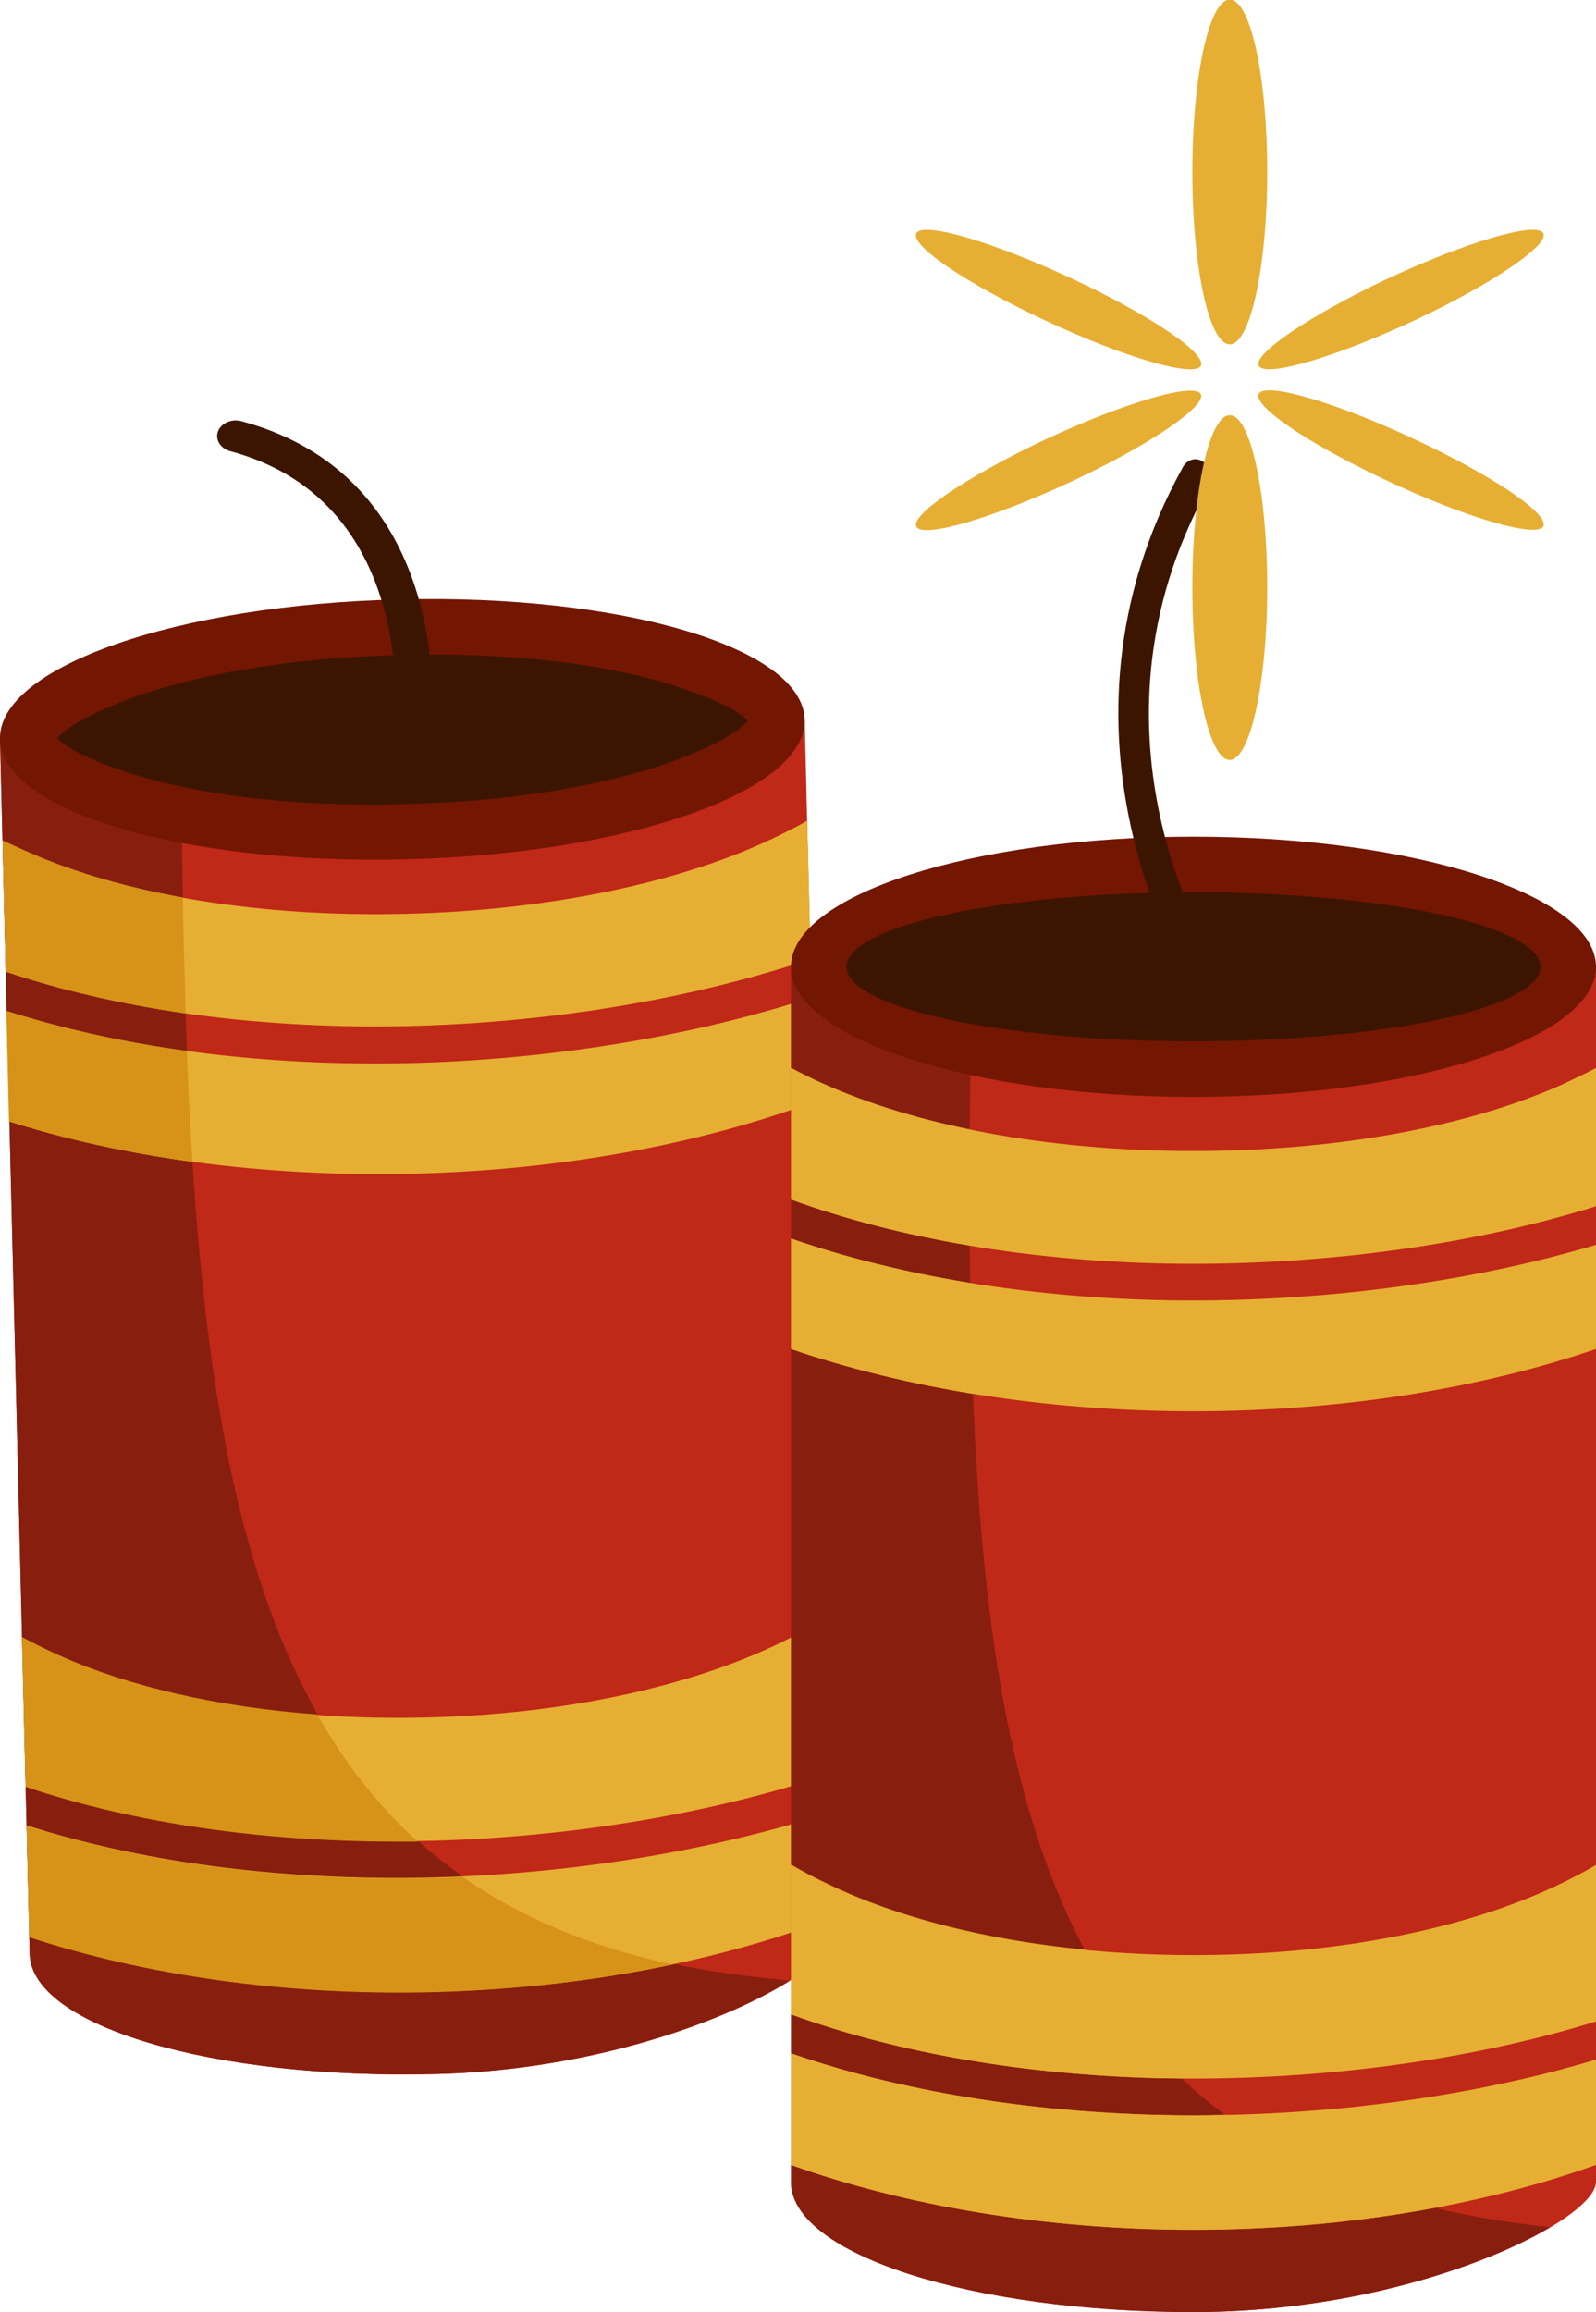 <?xml version="1.0" encoding="UTF-8"?>
<svg id="Calque_2" data-name="Calque 2" xmlns="http://www.w3.org/2000/svg" viewBox="0 0 43.06 62.37">
  <defs>
    <style>
      .cls-1 {
        fill: #c02817;
      }

      .cls-1, .cls-2, .cls-3, .cls-4, .cls-5, .cls-6 {
        fill-rule: evenodd;
      }

      .cls-2 {
        fill: #881e0e;
      }

      .cls-3 {
        fill: #3c1500;
      }

      .cls-4 {
        fill: #e6af33;
      }

      .cls-5 {
        fill: #d79318;
      }

      .cls-6 {
        fill: #731602;
      }
    </style>
  </defs>
  <g id="OBJECTS">
    <g>
      <g>
        <path class="cls-1" d="M0,19.94l21.71-.53c.26,10.77.55,22.61.8,32.77.02,1.03-4.77,3.63-10.77,3.77-6,.15-10.89-1.3-10.94-3.24C.54,41.82.27,30.86,0,19.94Z"/>
        <path class="cls-2" d="M0,19.94l4.88-.12c.14,19.82.99,32.21,16.15,33.58l.28.03c-1.79,1.12-5.39,2.42-9.57,2.52-6,.15-10.89-1.3-10.94-3.24C.54,41.82.27,30.86,0,19.94Z"/>
        <path class="cls-6" d="M10.77,16.17c6-.15,10.89,1.3,10.94,3.24.05,1.94-4.78,3.63-10.77,3.77C4.95,23.33.05,21.88,0,19.94c-.05-1.94,4.77-3.63,10.77-3.77Z"/>
        <path class="cls-3" d="M1.55,19.91c.44.51,2.15,1.02,2.65,1.15,2.13.54,4.52.69,6.71.63,2.19-.05,4.57-.32,6.67-.96.5-.15,2.17-.75,2.59-1.28-.44-.51-2.15-1.02-2.65-1.15-2.13-.54-4.52-.69-6.71-.63-2.19.05-4.57.32-6.67.96-.5.15-2.17.75-2.59,1.28Z"/>
        <path class="cls-3" d="M11.63,19.86c-.03.23-.27.4-.54.38-.27-.02-.47-.23-.45-.46,0-.02.78-6.21-4.43-7.61-.26-.07-.41-.31-.33-.53.08-.22.36-.35.63-.28,5.98,1.61,5.12,8.49,5.12,8.5Z"/>
        <g>
          <path class="cls-4" d="M21.96,29.72c-3.04,1.13-6.79,1.85-10.82,1.94-4.02.1-7.8-.43-10.9-1.41l-.07-2.98c3.03.97,6.45,1.41,9.9,1.42,4.14,0,8.31-.64,11.82-1.78l.07,2.82h0ZM.15,26.21c3,1.01,6.45,1.47,9.92,1.48,4.16,0,8.34-.65,11.8-1.82l-.09-3.73c-.26.15-.56.3-.87.45-2.45,1.18-5.96,1.96-9.93,2.06-3.97.1-7.51-.51-10.02-1.57-.32-.14-.62-.27-.89-.4l.09,3.54Z"/>
          <path class="cls-4" d="M22.5,51.72c-3.05,1.17-6.79,1.92-10.81,2.01-4.02.1-7.79-.46-10.9-1.48l-.07-3.01c3.03.97,6.46,1.41,9.9,1.42,4.14,0,8.31-.64,11.82-1.78l.07,2.84h0ZM.69,48.19c3,1.01,6.45,1.47,9.92,1.48,4.16,0,8.34-.66,11.8-1.82l-.1-4.22c-.3.19-.64.37-1.02.57-2.42,1.23-5.87,2.04-9.78,2.13-3.91.1-7.4-.54-9.87-1.65-.38-.17-.73-.34-1.04-.51l.1,4.04Z"/>
        </g>
        <g>
          <path class="cls-5" d="M5.19,31.34c-1.78-.24-3.44-.61-4.94-1.09l-.07-2.98c1.54.49,3.17.85,4.86,1.08.04,1.03.09,2.02.15,2.99h0ZM4.93,24.21c-1.5-.27-2.84-.66-3.97-1.14-.32-.14-.62-.27-.89-.4l.09,3.54c1.52.51,3.16.88,4.85,1.13-.03-1.02-.06-2.06-.08-3.13Z"/>
          <path class="cls-5" d="M18.18,52.99c-2.03.43-4.21.69-6.49.75-4.02.1-7.79-.46-10.9-1.48l-.07-3.01c3.03.97,6.46,1.41,9.9,1.42.62,0,1.24-.01,1.86-.04,1.56,1.09,3.44,1.89,5.7,2.37h0ZM8.57,46.25c-2.71-.2-5.1-.76-6.94-1.58-.38-.17-.73-.34-1.04-.51l.1,4.04c3,1.01,6.45,1.47,9.92,1.48.22,0,.44,0,.66,0-1.07-.97-1.96-2.11-2.7-3.41Z"/>
        </g>
      </g>
      <g>
        <g>
          <path class="cls-1" d="M21.34,26.08h21.72v32.78c0,1.03-4.86,3.51-10.86,3.51s-10.86-1.57-10.86-3.51V26.08Z"/>
          <path class="cls-2" d="M21.34,26.08h4.88c-.34,19.82.2,32.23,15.32,33.97l.28.03c-1.81,1.08-5.44,2.29-9.62,2.29-6,0-10.86-1.57-10.86-3.51V26.08Z"/>
          <path class="cls-6" d="M32.2,29.59c5.98,0,10.86-1.58,10.86-3.51s-4.88-3.51-10.86-3.51-10.86,1.58-10.86,3.51,4.88,3.51,10.86,3.51Z"/>
          <path class="cls-3" d="M32.2,28.09c5.16,0,9.36-.9,9.36-2.01s-4.21-2.01-9.36-2.01-9.36.9-9.36,2.01,4.21,2.01,9.36,2.01Z"/>
          <g>
            <path class="cls-5" d="M26.25,37.6c-1.77-.29-3.42-.7-4.91-1.21v-2.98c1.52.53,3.15.92,4.83,1.2.01,1.03.04,2.02.08,2.99h0ZM26.17,30.47c-1.49-.31-2.82-.73-3.94-1.23-.32-.14-.61-.29-.88-.43v3.54c1.51.55,3.13.96,4.82,1.24,0-1.02,0-2.06,0-3.13Z"/>
            <path class="cls-5" d="M38.71,59.56c-2.04.38-4.23.59-6.51.59-4.02,0-7.78-.65-10.86-1.75v-3.01c3,1.04,6.42,1.57,9.86,1.66.62.02,1.24.02,1.87,0,1.53,1.13,3.39,1.97,5.64,2.51h0ZM29.27,52.59c-2.7-.26-5.08-.88-6.89-1.75-.38-.18-.73-.36-1.03-.54v4.04c2.97,1.08,6.41,1.63,9.88,1.72.22,0,.44,0,.66.01-1.05-.99-1.91-2.15-2.62-3.48Z"/>
          </g>
          <g>
            <path class="cls-4" d="M43.06,36.39c-3.07,1.05-6.83,1.68-10.86,1.68s-7.79-.63-10.86-1.68v-2.98c3,1.04,6.42,1.57,9.86,1.66,4.14.1,8.33-.44,11.86-1.49v2.82h0ZM21.34,32.36c2.97,1.08,6.41,1.63,9.88,1.72,4.16.1,8.35-.45,11.84-1.54v-3.73c-.27.14-.56.28-.88.43-2.48,1.12-6.01,1.81-9.98,1.81s-7.5-.69-9.98-1.81c-.32-.14-.61-.29-.88-.43v3.54Z"/>
            <path class="cls-4" d="M43.06,58.4c-3.08,1.1-6.84,1.75-10.86,1.75s-7.78-.65-10.86-1.75v-3.01c3,1.04,6.42,1.57,9.86,1.66,4.14.1,8.33-.43,11.86-1.49v2.84h0ZM21.34,54.34c2.97,1.08,6.41,1.63,9.88,1.72,4.16.1,8.35-.45,11.84-1.53v-4.22c-.31.18-.65.36-1.03.54-2.45,1.17-5.91,1.89-9.83,1.89s-7.38-.72-9.83-1.89c-.38-.18-.73-.36-1.03-.54v4.04Z"/>
          </g>
        </g>
        <path class="cls-3" d="M32.81,25.94c.14.22.1.53-.08.69-.18.16-.44.12-.58-.1-.01-.02-4.28-6.61-.24-13.92.12-.23.38-.29.57-.14.19.15.24.45.12.68-3.72,6.72.2,12.77.21,12.79Z"/>
        <g>
          <g>
            <path class="cls-4" d="M33.18,9.29c.55,0,1.01-2.09,1.01-4.65s-.45-4.65-1.01-4.65-1.01,2.09-1.01,4.65.45,4.65,1.01,4.65Z"/>
            <path class="cls-4" d="M33.18,20.5c.55,0,1.01-2.09,1.01-4.65s-.45-4.65-1.01-4.65-1.01,2.09-1.01,4.65.45,4.65,1.01,4.65Z"/>
          </g>
          <g>
            <path class="cls-4" d="M41.63,6.28c.21.3-1.33,1.36-3.44,2.35-2.12.99-4,1.55-4.22,1.25-.21-.3,1.33-1.35,3.44-2.35,2.12-.99,4-1.55,4.22-1.25Z"/>
            <path class="cls-4" d="M32.39,10.62c.21.3-1.33,1.36-3.44,2.35-2.12.99-4,1.55-4.22,1.25-.21-.3,1.33-1.35,3.44-2.35,2.12-.99,4-1.55,4.22-1.25Z"/>
          </g>
          <g>
            <path class="cls-4" d="M41.63,14.21c-.21.3-2.1-.25-4.22-1.25-2.12-.99-3.66-2.04-3.44-2.35.22-.3,2.11.26,4.22,1.25,2.12.99,3.66,2.04,3.44,2.35Z"/>
            <path class="cls-4" d="M32.39,9.88c-.21.3-2.1-.25-4.22-1.25-2.12-.99-3.66-2.04-3.44-2.35.22-.3,2.1.26,4.22,1.25,2.12.99,3.66,2.04,3.44,2.35Z"/>
          </g>
        </g>
      </g>
    </g>
  </g>
</svg>